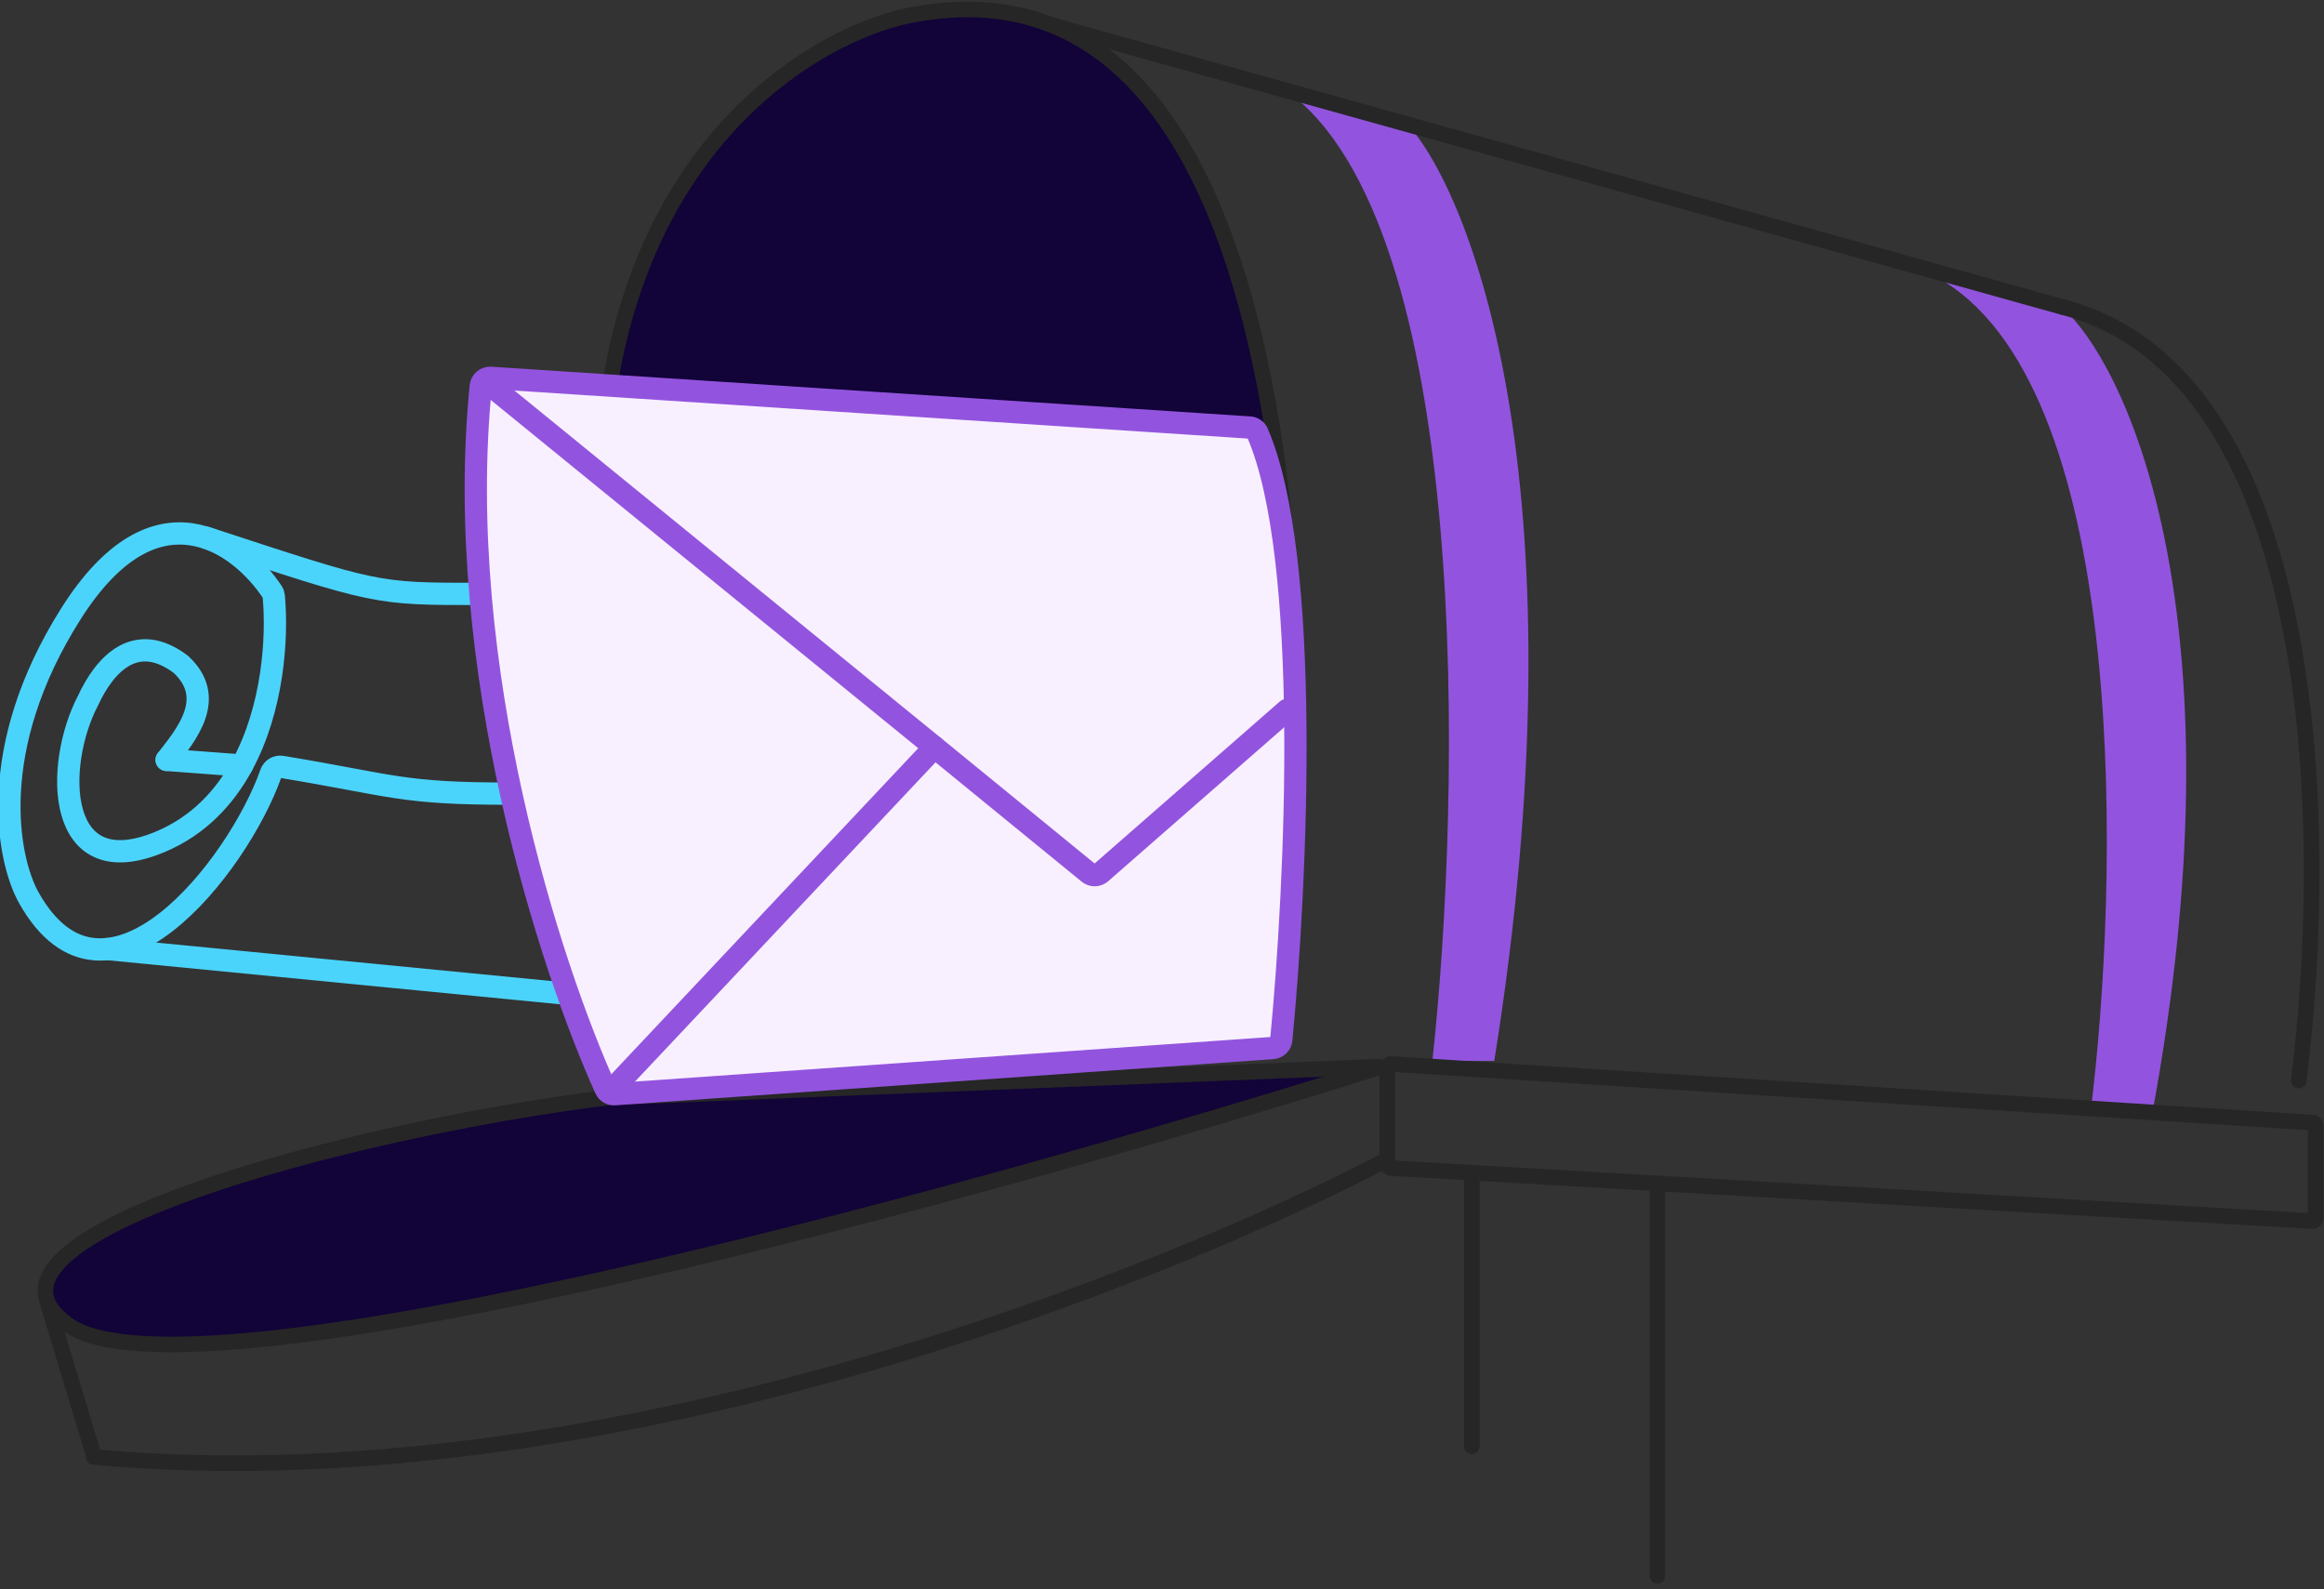 <svg width="313" height="214" viewBox="0 0 313 214" fill="none" xmlns="http://www.w3.org/2000/svg">
<rect x="0" y="0" width="313" height="214" fill="#333333" stroke="none"/>
<g clip-path="url(#clip0_5030_12218)">
<path d="M9.192 178.415C25.838 190.154 135.092 159.729 186.097 143.617L81.921 147.784C47.029 152.1 -7.454 166.677 9.192 178.415Z" fill="#120338" stroke="#262626" stroke-width="2.1" stroke-linecap="round"/>
<path d="M173.217 12.164C198.371 30.348 196.83 106.87 192.916 142.858H201.25C213.372 67.094 198.725 27.443 189.885 17.089L173.217 12.164Z" fill="#9254DE"/>
<path d="M261.861 37.922C286.969 53.523 285.432 119.177 281.524 150.054H289.843C301.943 85.05 287.322 51.031 278.499 42.147L261.861 37.922Z" fill="#9254DE"/>
<path d="M309.596 145.505C313.889 111.537 312.626 50.42 277.774 41.328" stroke="#262626" stroke-width="2.1" stroke-linecap="round"/>
<path d="M277.773 41.335L136.472 1.938" stroke="#262626" stroke-width="2.1" stroke-linecap="round"/>
<path d="M311.472 151.168L187.304 143.266C187.061 143.251 186.855 143.444 186.855 143.687V156.856C186.855 157.08 187.03 157.265 187.253 157.278L311.421 164.426C311.663 164.44 311.867 164.248 311.867 164.005V151.589C311.867 151.366 311.694 151.182 311.472 151.168Z" stroke="#262626" stroke-width="2.1" stroke-linecap="round"/>
<path d="M223.223 159.906V212.184" stroke="#262626" stroke-width="2.1" stroke-linecap="round"/>
<path d="M198.22 158.77V194.758" stroke="#262626" stroke-width="2.1" stroke-linecap="round"/>
<path d="M186.856 156.117C157.6 171.437 81.534 202.547 12.597 196.184" stroke="#262626" stroke-width="2.1" stroke-linecap="round"/>
<path d="M12.596 195.89L6.535 175.812" stroke="#262626" stroke-width="2.1" stroke-linecap="round"/>
<path d="M172.082 140.588C177.891 90.331 176.249 -7.759 123.214 1.939C112.102 3.833 88.362 16.258 82.301 50.807" fill="#120338"/>
<path d="M172.082 140.588C177.891 90.331 176.249 -7.759 123.214 1.939C112.102 3.833 88.362 16.258 82.301 50.807" stroke="#262626" stroke-width="2.1" stroke-linecap="round"/>
<path d="M68.662 106.869C53.981 106.869 53.161 105.784 37.939 103.261C37.315 103.158 36.707 103.528 36.496 104.125C32.041 116.761 14.217 139.307 3.883 120.886C0.979 115.708 -1.951 100.808 9.565 82.624C20.939 64.666 32.264 73.065 36.678 79.723C36.788 79.888 36.852 80.073 36.87 80.27C37.39 85.851 36.793 95.377 32.596 103.081C30.241 107.405 26.751 111.155 21.688 113.309C7.444 119.37 7.293 103.081 11.839 94.368C14.111 89.443 18.279 84.897 24.34 89.443C29.265 93.989 25.098 98.914 22.446 102.323" stroke="#4BD4FB" stroke-width="3" stroke-linecap="round"/>
<path d="M14.49 127.793L75.859 133.764" stroke="#4BD4FB" stroke-width="3" stroke-linecap="round"/>
<path d="M64.495 79.975C50.479 79.975 50.857 79.975 27.749 72.398" stroke="#4BD4FB" stroke-width="3" stroke-linecap="round"/>
<path d="M22.445 102.324L32.596 103.082" stroke="#4BD4FB" stroke-width="3" stroke-linecap="round"/>
<path d="M66.084 50.878L168.305 57.569C168.766 57.599 169.169 57.862 169.352 58.285C176.646 75.131 174.608 118.944 172.564 140.004C172.504 140.617 172.012 141.079 171.397 141.122L82.791 147.338C82.268 147.375 81.783 147.102 81.566 146.624C74.12 130.224 60.978 89.841 64.749 52.003C64.816 51.329 65.408 50.834 66.084 50.878Z" fill="#F9F0FF" stroke="#9254DE" stroke-width="3" stroke-linecap="round"/>
<path d="M65.762 51.652L125.865 100.606L146.63 117.56C147.108 117.951 147.798 117.939 148.263 117.533L173.348 95.596" stroke="#9254DE" stroke-width="3" stroke-linecap="round"/>
<path d="M82.43 146.737L125.865 100.605" stroke="#9254DE" stroke-width="3" stroke-linecap="round"/>
</g>
<defs>
<clipPath id="clip0_5030_12218">
<rect width="313" height="213.447" fill="white"/>
</clipPath>
</defs>
</svg>
